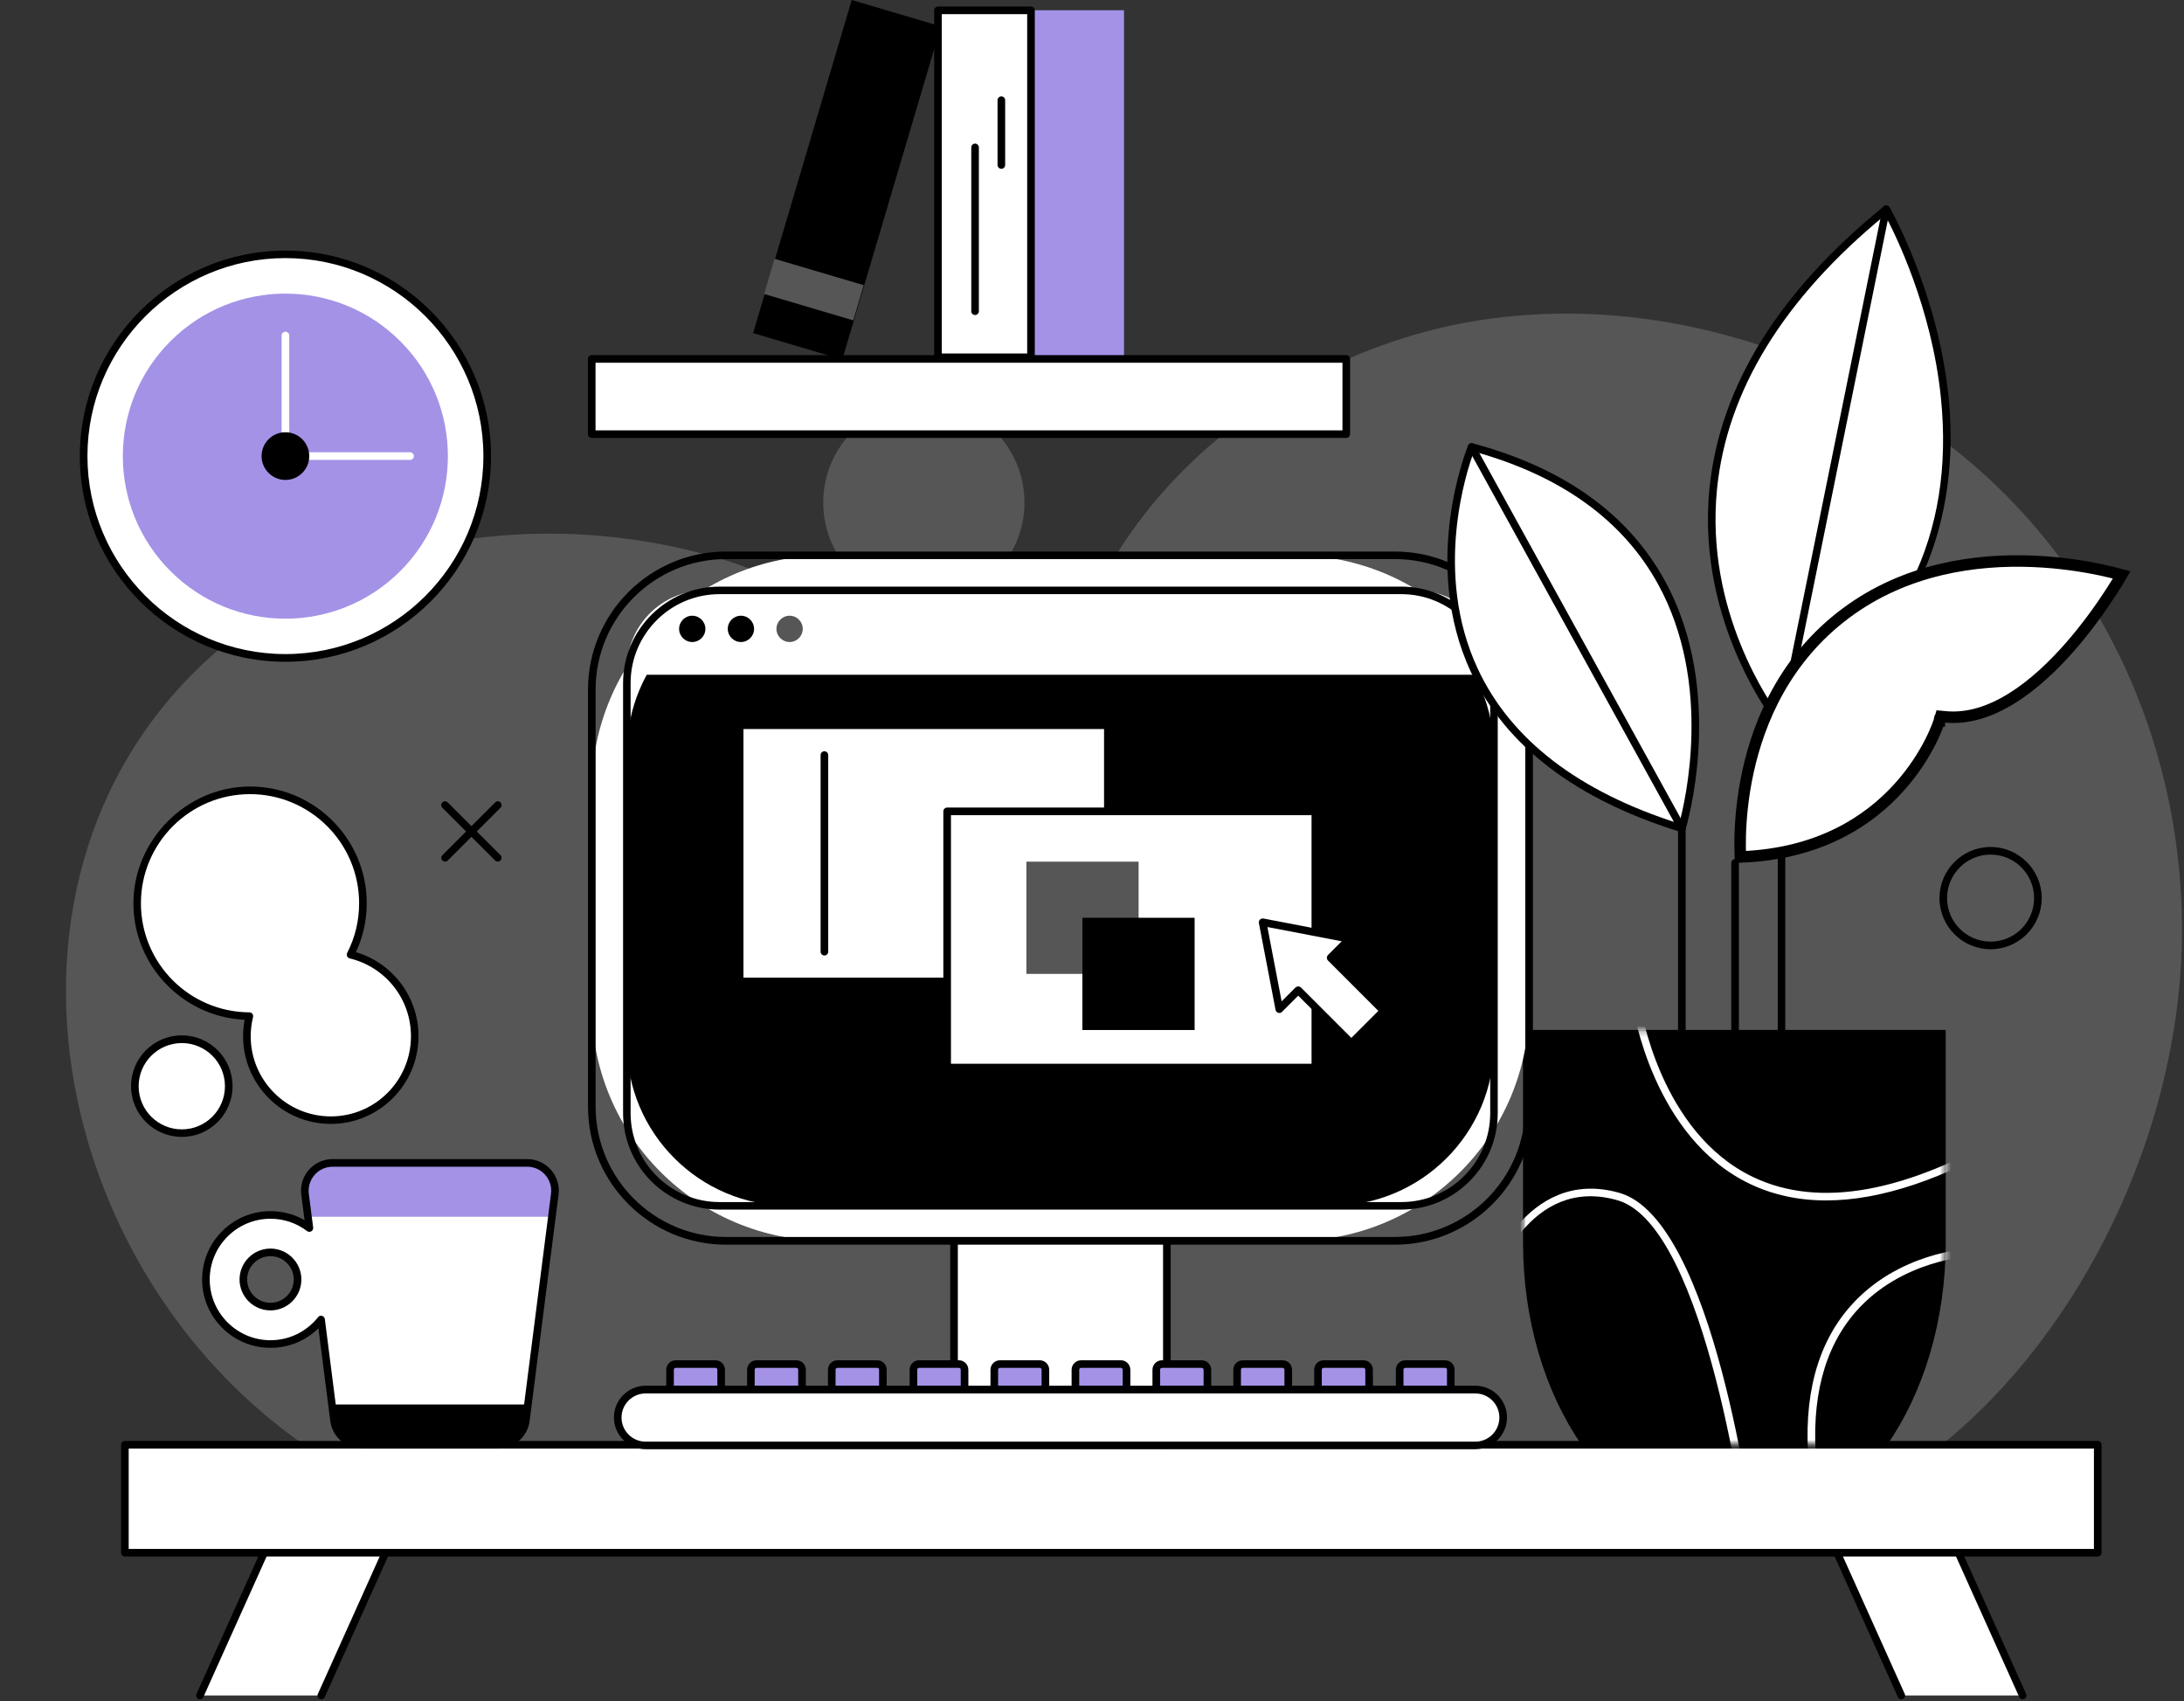 <svg width="380" height="296" viewBox="0 0 380 296" fill="none" xmlns="http://www.w3.org/2000/svg">
<rect x="0" y="0" width="380" height="296" fill="#333333" stroke="none"/>
<path d="M364.991 251.361H21.728V270.145H364.991V251.361Z" fill="white"/>
<path d="M45.955 270.145L34.788 294.986H55.906L67.089 270.145H45.955Z" fill="white"/>
<path d="M340.766 270.145H319.647L330.813 294.986H351.932L340.766 270.145Z" fill="white"/>
<path d="M279.428 54.794C267.489 53.989 255.471 55.235 244.067 58.863C223.185 65.503 204.369 79.146 193.203 98.198C187.73 107.551 182.777 116.935 170.459 116.241C154.53 115.327 142.054 102.599 127.291 97.82C101.851 89.603 71.615 91.18 48.541 105.39C-6.425 139.206 3.67 217.104 53.021 251.471L337.675 251.518C362.8 231.22 378.792 196.632 379.612 164.583C380.511 129.679 364.818 95.817 336.334 75.345C319.931 63.563 299.805 56.182 279.412 54.794H279.428Z" fill="#565656"/>
<path d="M264.997 179.188V216.173C264.997 229.816 268.86 242.213 275.169 251.361H328.368C334.677 242.213 338.541 229.816 338.541 216.173V179.188H264.997Z" fill="black"/>
<path d="M160.743 104.933C170.412 104.933 178.25 97.095 178.25 87.426C178.25 77.757 170.412 69.919 160.743 69.919C151.074 69.919 143.236 77.757 143.236 87.426C143.236 97.095 151.074 104.933 160.743 104.933Z" fill="#565656"/>
<path d="M203.028 138.307H165.995V251.377H203.028V138.307Z" fill="white"/>
<path d="M203.028 252.023H165.996C165.633 252.023 165.333 251.724 165.333 251.361V138.291C165.333 137.928 165.633 137.629 165.996 137.629H203.028C203.391 137.629 203.691 137.928 203.691 138.291V251.361C203.691 251.724 203.391 252.023 203.028 252.023ZM166.658 250.698H202.366V138.953H166.658V250.698Z" fill="black"/>
<path d="M266.053 174.977V137.518C266.053 114.923 247.736 96.606 225.141 96.606L143.867 96.606C121.272 96.606 102.955 114.923 102.955 137.518V174.977C102.955 197.572 121.272 215.889 143.867 215.889H225.141C247.736 215.889 266.053 197.572 266.053 174.977Z" fill="white"/>
<path d="M242.695 216.552H126.329C113.08 216.552 102.308 205.78 102.308 192.531V119.98C102.308 106.731 113.08 95.959 126.329 95.959H242.695C255.943 95.959 266.716 106.731 266.716 119.98V192.531C266.716 205.78 255.943 216.552 242.695 216.552ZM126.329 97.268C113.806 97.268 103.633 107.457 103.633 119.964V192.515C103.633 205.038 113.822 215.211 126.329 215.211H242.695C255.218 215.211 265.391 205.022 265.391 192.515V119.964C265.391 107.441 255.202 97.268 242.695 97.268H126.329Z" fill="black"/>
<path d="M259.949 181.554V130.941C259.949 115.349 247.31 102.709 231.717 102.709L137.306 102.709C121.714 102.709 109.074 115.349 109.074 130.941V181.554C109.074 197.146 121.714 209.785 137.306 209.785H231.717C247.31 209.785 259.949 197.146 259.949 181.554Z" fill="black"/>
<path d="M109.073 116.32V117.393H259.949V116.32C259.949 108.813 253.861 102.725 246.354 102.725H122.685C115.178 102.725 109.09 108.813 109.09 116.32H109.073Z" fill="white"/>
<path d="M243.814 210.448H125.193C115.935 210.448 108.411 202.925 108.411 193.667V118.844C108.411 109.586 115.935 102.062 125.193 102.062H243.814C253.073 102.062 260.596 109.586 260.596 118.844V193.667C260.596 202.925 253.073 210.448 243.814 210.448ZM125.193 103.372C116.66 103.372 109.72 110.311 109.72 118.844V193.667C109.72 202.199 116.66 209.139 125.193 209.139H243.814C252.347 209.139 259.287 202.199 259.287 193.667V118.844C259.287 110.311 252.347 103.372 243.814 103.372H125.193Z" fill="black"/>
<path d="M122.732 109.412C122.732 110.674 121.708 111.699 120.446 111.699C119.184 111.699 118.159 110.674 118.159 109.412C118.159 108.151 119.184 107.125 120.446 107.125C121.708 107.125 122.732 108.151 122.732 109.412Z" fill="black"/>
<path d="M139.672 109.412C139.672 110.674 138.647 111.699 137.385 111.699C136.123 111.699 135.098 110.674 135.098 109.412C135.098 108.151 136.123 107.125 137.385 107.125C138.647 107.125 139.672 108.151 139.672 109.412Z" fill="#565656"/>
<path d="M131.202 109.412C131.202 110.674 130.177 111.699 128.915 111.699C127.653 111.699 126.628 110.674 126.628 109.412C126.628 108.151 127.653 107.125 128.915 107.125C130.177 107.125 131.202 108.151 131.202 109.412Z" fill="black"/>
<path d="M364.991 270.808H21.728C21.366 270.808 21.066 270.508 21.066 270.145V251.361C21.066 250.998 21.366 250.698 21.728 250.698H364.991C365.354 250.698 365.654 250.998 365.654 251.361V270.145C365.654 270.508 365.354 270.808 364.991 270.808ZM22.39 269.483H364.329V252.023H22.39V269.483Z" fill="black"/>
<path d="M34.788 295.649C34.693 295.649 34.599 295.633 34.52 295.585C34.188 295.444 34.03 295.049 34.188 294.718L45.354 269.893C45.512 269.562 45.891 269.42 46.222 269.562C46.553 269.704 46.711 270.098 46.553 270.429L35.387 295.254C35.276 295.507 35.04 295.649 34.788 295.649Z" fill="black"/>
<path d="M55.906 295.649C55.811 295.649 55.717 295.633 55.638 295.585C55.307 295.444 55.149 295.049 55.307 294.718L66.473 269.893C66.631 269.562 67.009 269.42 67.341 269.562C67.672 269.704 67.829 270.098 67.672 270.429L56.506 295.254C56.395 295.507 56.158 295.649 55.906 295.649Z" fill="black"/>
<path d="M351.932 295.649C351.68 295.649 351.443 295.507 351.333 295.254L340.166 270.429C340.024 270.098 340.166 269.704 340.498 269.562C340.829 269.42 341.223 269.562 341.365 269.893L352.532 294.718C352.674 295.049 352.532 295.444 352.2 295.585C352.106 295.617 352.027 295.649 351.932 295.649Z" fill="black"/>
<path d="M330.814 295.649C330.561 295.649 330.325 295.507 330.214 295.254L319.048 270.429C318.906 270.098 319.048 269.704 319.379 269.562C319.71 269.42 320.104 269.562 320.246 269.893L331.413 294.718C331.571 295.049 331.413 295.444 331.082 295.585C330.987 295.617 330.908 295.649 330.814 295.649Z" fill="black"/>
<path d="M35.828 222.624C35.828 228.822 40.86 233.854 47.058 233.854C50.623 233.854 53.809 232.182 55.875 229.58L58.115 247.15C58.43 249.563 60.481 251.361 62.91 251.361H86.725C89.154 251.361 91.204 249.563 91.52 247.15L96.551 207.767C96.913 204.881 94.674 202.325 91.756 202.325H57.878C54.976 202.325 52.72 204.881 53.083 207.767L53.841 213.65C51.964 212.23 49.613 211.379 47.058 211.379C40.86 211.379 35.828 216.41 35.828 222.608V222.624ZM42.343 222.624C42.343 220.022 44.456 217.908 47.058 217.908C49.661 217.908 51.775 220.022 51.775 222.624C51.775 225.226 49.661 227.34 47.058 227.34C44.456 227.34 42.343 225.226 42.343 222.624Z" fill="white"/>
<path d="M23.463 188.982C23.463 193.493 27.123 197.152 31.634 197.152C36.144 197.152 39.803 193.493 39.803 188.982C39.803 184.472 36.144 180.812 31.634 180.812C27.123 180.812 23.463 184.472 23.463 188.982Z" fill="white"/>
<path d="M23.874 157.139C23.874 146.287 32.674 137.502 43.51 137.502C54.345 137.502 63.146 146.303 63.146 157.139C63.146 160.356 62.357 163.4 60.985 166.081C67.389 167.627 72.152 173.399 72.152 180.276C72.152 188.336 65.622 194.881 57.547 194.881C49.471 194.881 42.942 188.351 42.942 180.276C42.942 179.077 43.084 177.895 43.368 176.775C32.58 176.712 23.858 167.942 23.858 157.139H23.874Z" fill="white"/>
<path d="M31.633 197.799C26.76 197.799 22.801 193.84 22.801 188.967C22.801 184.093 26.76 180.134 31.633 180.134C36.507 180.134 40.465 184.093 40.465 188.967C40.465 193.84 36.507 197.799 31.633 197.799ZM31.633 181.475C27.501 181.475 24.125 184.834 24.125 188.982C24.125 193.13 27.485 196.49 31.633 196.49C35.781 196.49 39.14 193.13 39.14 188.982C39.14 184.834 35.781 181.475 31.633 181.475Z" fill="black"/>
<path d="M57.563 195.544C49.14 195.544 42.295 188.698 42.295 180.276C42.295 179.314 42.389 178.368 42.563 177.421C31.822 176.933 23.211 167.99 23.211 157.139C23.211 146.287 32.327 136.84 43.51 136.84C54.692 136.84 63.808 145.94 63.808 157.139C63.808 160.12 63.178 162.974 61.931 165.655C68.382 167.58 72.814 173.478 72.814 180.276C72.814 188.698 65.969 195.544 57.547 195.544H57.563ZM43.51 138.165C33.037 138.165 24.52 146.682 24.52 157.154C24.52 167.627 32.974 176.065 43.383 176.128C43.588 176.128 43.778 176.223 43.904 176.38C44.03 176.538 44.077 176.743 44.03 176.948C43.762 178.036 43.62 179.172 43.62 180.292C43.62 187.973 49.866 194.234 57.563 194.234C65.259 194.234 71.505 187.989 71.505 180.292C71.505 173.825 67.121 168.258 60.843 166.744C60.654 166.696 60.48 166.555 60.401 166.381C60.322 166.192 60.322 165.987 60.401 165.797C61.789 163.1 62.484 160.198 62.484 157.154C62.484 146.682 53.967 138.165 43.494 138.165H43.51Z" fill="black"/>
<path d="M118.332 237.339H123.742C124.704 237.339 125.477 238.112 125.477 239.074V241.771H116.582V239.074C116.582 238.112 117.355 237.339 118.317 237.339H118.332Z" fill="#A492E7"/>
<path d="M125.477 242.418H116.581C116.219 242.418 115.919 242.118 115.919 241.756V238.317C115.919 237.403 116.66 236.661 117.575 236.661H124.483C125.398 236.661 126.139 237.403 126.139 238.317V241.756C126.139 242.118 125.84 242.418 125.477 242.418ZM117.244 241.093H124.815V238.317C124.815 238.128 124.672 237.986 124.483 237.986H117.575C117.386 237.986 117.244 238.128 117.244 238.317V241.093Z" fill="black"/>
<path d="M132.4 237.339H137.81C138.773 237.339 139.546 238.112 139.546 239.074V241.771H130.65V239.074C130.65 238.112 131.423 237.339 132.385 237.339H132.4Z" fill="#A492E7"/>
<path d="M139.546 242.418H130.65C130.287 242.418 129.988 242.118 129.988 241.756V238.317C129.988 237.403 130.729 236.661 131.644 236.661H138.552C139.467 236.661 140.208 237.403 140.208 238.317V241.756C140.208 242.118 139.909 242.418 139.546 242.418ZM131.312 241.093H138.883V238.317C138.883 238.128 138.742 237.986 138.552 237.986H131.644C131.454 237.986 131.312 238.128 131.312 238.317V241.093Z" fill="black"/>
<path d="M146.47 237.339H151.879C152.841 237.339 153.614 238.112 153.614 239.074V241.771H144.719V239.074C144.719 238.112 145.491 237.339 146.454 237.339H146.47Z" fill="#A492E7"/>
<path d="M153.614 242.418H144.719C144.356 242.418 144.056 242.118 144.056 241.756V238.317C144.056 237.403 144.798 236.661 145.713 236.661H152.621C153.536 236.661 154.277 237.403 154.277 238.317V241.756C154.277 242.118 153.977 242.418 153.614 242.418ZM145.381 241.093H152.952V238.317C152.952 238.128 152.81 237.986 152.621 237.986H145.713C145.524 237.986 145.381 238.128 145.381 238.317V241.093Z" fill="black"/>
<path d="M160.68 237.339H166.09C167.052 237.339 167.824 238.112 167.824 239.074V241.771H158.929V239.074C158.929 238.112 159.702 237.339 160.665 237.339H160.68Z" fill="#A492E7"/>
<path d="M167.825 242.418H158.93C158.567 242.418 158.267 242.118 158.267 241.756V238.317C158.267 237.403 159.008 236.661 159.923 236.661H166.831C167.746 236.661 168.488 237.403 168.488 238.317V241.756C168.488 242.118 168.187 242.418 167.825 242.418ZM159.592 241.093H167.162V238.317C167.162 238.128 167.02 237.986 166.831 237.986H159.923C159.734 237.986 159.592 238.128 159.592 238.317V241.093Z" fill="black"/>
<path d="M174.749 237.339H180.159C181.121 237.339 181.894 238.112 181.894 239.074V241.771H172.998V239.074C172.998 238.112 173.771 237.339 174.733 237.339H174.749Z" fill="#A492E7"/>
<path d="M181.894 242.418H172.998C172.635 242.418 172.336 242.118 172.336 241.756V238.317C172.336 237.403 173.077 236.661 173.992 236.661H180.9C181.814 236.661 182.556 237.403 182.556 238.317V241.756C182.556 242.118 182.257 242.418 181.894 242.418ZM173.661 241.093H181.231V238.317C181.231 238.128 181.089 237.986 180.9 237.986H173.992C173.802 237.986 173.661 238.128 173.661 238.317V241.093Z" fill="black"/>
<path d="M188.865 237.339H194.274C195.236 237.339 196.009 238.112 196.009 239.074V241.771H187.115V239.074C187.115 238.112 187.887 237.339 188.849 237.339H188.865Z" fill="#A492E7"/>
<path d="M196.009 242.418H187.114C186.752 242.418 186.451 242.118 186.451 241.756V238.317C186.451 237.403 187.193 236.661 188.108 236.661H195.016C195.931 236.661 196.672 237.403 196.672 238.317V241.756C196.672 242.118 196.372 242.418 196.009 242.418ZM187.777 241.093H195.347V238.317C195.347 238.128 195.205 237.986 195.016 237.986H188.108C187.919 237.986 187.777 238.128 187.777 238.317V241.093Z" fill="black"/>
<path d="M202.934 237.339H208.344C209.306 237.339 210.078 238.112 210.078 239.074V241.771H201.183V239.074C201.183 238.112 201.955 237.339 202.917 237.339H202.934Z" fill="#A492E7"/>
<path d="M210.078 242.418H201.183C200.82 242.418 200.521 242.118 200.521 241.756V238.317C200.521 237.403 201.262 236.661 202.177 236.661H209.084C209.999 236.661 210.741 237.403 210.741 238.317V241.756C210.741 242.118 210.441 242.418 210.078 242.418ZM201.845 241.093H209.416V238.317C209.416 238.128 209.274 237.986 209.084 237.986H202.177C201.987 237.986 201.845 238.128 201.845 238.317V241.093Z" fill="black"/>
<path d="M217.002 237.339H222.412C223.374 237.339 224.147 238.112 224.147 239.074V241.771H215.252V239.074C215.252 238.112 216.025 237.339 216.987 237.339H217.002Z" fill="#A492E7"/>
<path d="M224.147 242.418H215.251C214.889 242.418 214.589 242.118 214.589 241.756V238.317C214.589 237.403 215.33 236.661 216.245 236.661H223.153C224.068 236.661 224.809 237.403 224.809 238.317V241.756C224.809 242.118 224.51 242.418 224.147 242.418ZM215.914 241.093H223.484V238.317C223.484 238.128 223.342 237.986 223.153 237.986H216.245C216.056 237.986 215.914 238.128 215.914 238.317V241.093Z" fill="black"/>
<path d="M231.071 237.339H236.481C237.443 237.339 238.216 238.112 238.216 239.074V241.771H229.32V239.074C229.32 238.112 230.093 237.339 231.055 237.339H231.071Z" fill="#A492E7"/>
<path d="M238.216 242.418H229.32C228.957 242.418 228.658 242.118 228.658 241.756V238.317C228.658 237.403 229.399 236.661 230.313 236.661H237.221C238.136 236.661 238.878 237.403 238.878 238.317V241.756C238.878 242.118 238.578 242.418 238.216 242.418ZM229.982 241.093H237.553V238.317C237.553 238.128 237.411 237.986 237.221 237.986H230.313C230.124 237.986 229.982 238.128 229.982 238.317V241.093Z" fill="black"/>
<path d="M245.265 237.339H250.675C251.638 237.339 252.411 238.112 252.411 239.074V241.771H243.515V239.074C243.515 238.112 244.288 237.339 245.25 237.339H245.265Z" fill="#A492E7"/>
<path d="M252.426 242.418H243.53C243.167 242.418 242.868 242.118 242.868 241.756V238.317C242.868 237.403 243.61 236.661 244.524 236.661H251.432C252.347 236.661 253.088 237.403 253.088 238.317V241.756C253.088 242.118 252.789 242.418 252.426 242.418ZM244.193 241.093H251.764V238.317C251.764 238.128 251.622 237.986 251.432 237.986H244.524C244.335 237.986 244.193 238.128 244.193 238.317V241.093Z" fill="black"/>
<path d="M256.685 251.471H112.339C109.658 251.471 107.481 249.295 107.481 246.613C107.481 243.932 109.658 241.756 112.339 241.756H256.685C259.366 241.756 261.543 243.932 261.543 246.613C261.543 249.295 259.366 251.471 256.685 251.471Z" fill="white"/>
<path d="M256.685 252.134H112.339C109.295 252.134 106.819 249.657 106.819 246.613C106.819 243.569 109.295 241.093 112.339 241.093H256.685C259.729 241.093 262.205 243.569 262.205 246.613C262.205 249.657 259.729 252.134 256.685 252.134ZM112.339 242.434C110.021 242.434 108.143 244.311 108.143 246.629C108.143 248.948 110.021 250.824 112.339 250.824H256.685C259.003 250.824 260.88 248.948 260.88 246.629C260.88 244.311 259.003 242.434 256.685 242.434H112.339Z" fill="black"/>
<path d="M192.776 126.178H128.71V170.75H192.776V126.178Z" fill="white"/>
<path d="M192.76 171.412H128.695C128.332 171.412 128.032 171.113 128.032 170.75V126.178C128.032 125.815 128.332 125.516 128.695 125.516H192.76C193.123 125.516 193.423 125.815 193.423 126.178V170.75C193.423 171.113 193.123 171.412 192.76 171.412ZM129.357 170.087H192.098V126.84H129.357V170.087Z" fill="black"/>
<path d="M228.863 141.161H164.796V185.733H228.863V141.161Z" fill="white"/>
<path d="M228.863 186.396H164.796C164.434 186.396 164.134 186.096 164.134 185.733V141.162C164.134 140.799 164.434 140.499 164.796 140.499H228.863C229.225 140.499 229.525 140.799 229.525 141.162V185.733C229.525 186.096 229.225 186.396 228.863 186.396ZM165.459 185.071H228.2V141.824H165.459V185.071Z" fill="black"/>
<path d="M234.809 163.353L227.254 161.902L219.699 160.451L221.15 168.006L222.602 175.56L225.881 172.28L235.124 181.522L240.77 175.876L231.528 166.633L234.809 163.353Z" fill="white"/>
<path d="M235.124 182.185C234.951 182.185 234.793 182.122 234.651 181.995L225.881 173.226L223.058 176.049C222.885 176.223 222.632 176.286 222.396 176.207C222.159 176.128 221.986 175.939 221.938 175.702L219.037 160.593C218.989 160.372 219.068 160.151 219.226 159.993C219.384 159.836 219.604 159.772 219.825 159.804L234.935 162.706C235.172 162.753 235.376 162.927 235.439 163.163C235.518 163.4 235.439 163.652 235.281 163.826L232.459 166.649L241.228 175.418C241.354 175.545 241.417 175.718 241.417 175.892C241.417 176.065 241.354 176.238 241.228 176.365L235.582 182.011C235.456 182.137 235.282 182.2 235.108 182.2L235.124 182.185ZM225.881 171.617C226.055 171.617 226.213 171.68 226.355 171.806L235.124 180.576L239.824 175.876L231.055 167.106C230.929 166.98 230.866 166.807 230.866 166.633C230.866 166.46 230.929 166.286 231.055 166.16L233.452 163.763L220.519 161.287L222.996 174.22L225.392 171.822C225.519 171.696 225.692 171.633 225.866 171.633L225.881 171.617Z" fill="black"/>
<path d="M148.192 1.08398e-05L131.037 57.953L146.553 62.546L163.709 4.593L148.192 1.08398e-05Z" fill="black"/>
<path d="M179.386 1.784V62.144H195.568V1.784H179.386Z" fill="#A492E7"/>
<path d="M134.763 45.024L132.95 51.149L148.467 55.742L150.28 49.617L134.763 45.024Z" fill="#565656"/>
<path d="M163.204 1.8V62.16H179.386V1.8H163.204Z" fill="white"/>
<path d="M179.386 62.822H163.204C162.841 62.822 162.542 62.522 162.542 62.159V1.8C162.542 1.437 162.841 1.137 163.204 1.137H179.386C179.748 1.137 180.048 1.437 180.048 1.8V62.159C180.048 62.522 179.748 62.822 179.386 62.822ZM163.866 61.497H178.723V2.462H163.866V61.497Z" fill="black"/>
<path d="M169.654 54.809C169.291 54.809 168.992 54.51 168.992 54.147V25.647C168.992 25.284 169.291 24.985 169.654 24.985C170.017 24.985 170.317 25.284 170.317 25.647V54.147C170.317 54.51 170.017 54.809 169.654 54.809Z" fill="black"/>
<path d="M174.228 29.369C173.865 29.369 173.566 29.069 173.566 28.707V17.43C173.566 17.067 173.865 16.767 174.228 16.767C174.591 16.767 174.891 17.067 174.891 17.43V28.707C174.891 29.069 174.591 29.369 174.228 29.369Z" fill="black"/>
<path d="M198.107 149.915H178.582V169.441H198.107V149.915Z" fill="#565656"/>
<path d="M207.855 159.678H188.328V179.204H207.855V159.678Z" fill="black"/>
<path d="M74.476 104.187C88.187 90.476 88.187 68.247 74.477 54.536C60.766 40.825 38.536 40.825 24.825 54.536C11.114 68.247 11.115 90.476 24.826 104.187C38.536 117.898 60.766 117.898 74.476 104.187Z" fill="white"/>
<path d="M49.66 115.138C29.93 115.138 13.89 99.082 13.89 79.367C13.89 59.651 29.945 43.596 49.66 43.596C69.376 43.596 85.432 59.651 85.432 79.367C85.432 99.082 69.376 115.138 49.66 115.138ZM49.66 44.905C30.655 44.905 15.214 60.361 15.214 79.351C15.214 98.34 30.671 113.797 49.66 113.797C68.65 113.797 84.107 98.34 84.107 79.351C84.107 60.361 68.65 44.905 49.66 44.905Z" fill="black"/>
<path d="M69.647 99.358C80.691 88.314 80.691 70.409 69.647 59.365C58.603 48.321 40.698 48.322 29.654 59.365C18.61 70.409 18.611 88.314 29.654 99.358C40.698 110.402 58.603 110.402 69.647 99.358Z" fill="#A492E7"/>
<path d="M71.347 80.013H49.661C49.298 80.013 48.998 79.714 48.998 79.351V58.374C48.998 58.011 49.298 57.712 49.661 57.712C50.023 57.712 50.323 58.011 50.323 58.374V78.689H71.347C71.71 78.689 72.01 78.988 72.01 79.351C72.01 79.714 71.71 80.013 71.347 80.013Z" fill="white"/>
<path d="M53.809 79.351C53.809 81.638 51.947 83.499 49.661 83.499C47.374 83.499 45.513 81.638 45.513 79.351C45.513 77.064 47.374 75.203 49.661 75.203C51.947 75.203 53.809 77.064 53.809 79.351Z" fill="black"/>
<path d="M309.979 126.178C309.979 126.178 272.914 81.259 328.195 36.403C328.195 36.403 361.38 93.672 309.979 126.178Z" fill="white"/>
<path d="M292.629 144.142C292.629 144.142 308.953 91.953 256.054 77.789C256.054 77.789 235.55 126.541 292.629 144.142Z" fill="white"/>
<path d="M309.979 126.84C309.789 126.84 309.6 126.762 309.473 126.604C309.331 126.43 295.042 108.813 297.44 84.966C299.206 67.317 309.411 50.819 327.785 35.899C327.943 35.773 328.132 35.725 328.321 35.757C328.511 35.788 328.684 35.915 328.779 36.072C328.858 36.214 337.17 50.725 339.031 69.036C340.75 85.991 337.185 109.759 310.341 126.73C310.231 126.793 310.104 126.84 309.994 126.84H309.979ZM327.99 37.429C310.294 51.971 300.452 68.011 298.749 85.092C296.635 106.289 307.96 122.424 310.136 125.311C330.845 111.999 340.135 93.136 337.706 69.225C336.113 53.422 329.63 40.489 327.99 37.429Z" fill="black"/>
<path d="M292.629 144.789C292.629 144.789 292.503 144.789 292.44 144.757C274.207 139.127 261.937 129.774 255.928 116.92C247.048 97.899 255.36 77.711 255.439 77.506C255.565 77.206 255.896 77.032 256.227 77.127C272.031 81.354 283.276 89.382 289.648 100.99C300.468 120.658 293.339 144.095 293.26 144.332C293.165 144.616 292.913 144.789 292.629 144.789ZM256.448 78.562C255.218 81.843 249.303 99.602 257.126 116.368C262.883 128.702 274.68 137.755 292.172 143.291C293.213 139.458 298.038 119.002 288.481 101.621C282.361 90.502 271.589 82.742 256.448 78.562Z" fill="black"/>
<path d="M309.979 189.645C309.616 189.645 309.316 189.345 309.316 188.982V126.178C309.316 126.178 309.316 126.083 309.316 126.052L327.533 36.277C327.612 35.914 327.958 35.694 328.305 35.757C328.668 35.836 328.889 36.182 328.826 36.529L310.625 126.241V188.966C310.625 189.329 310.325 189.629 309.963 189.629L309.979 189.645Z" fill="black"/>
<path d="M292.629 186.396C292.266 186.396 291.967 186.096 291.967 185.733V144.3L255.47 78.089C255.297 77.774 255.407 77.364 255.738 77.19C256.054 77.016 256.463 77.127 256.637 77.442L293.212 143.795C293.259 143.89 293.291 144.001 293.291 144.111V185.718C293.291 186.08 292.992 186.38 292.629 186.38V186.396Z" fill="black"/>
<path d="M301.887 186.396C301.524 186.396 301.225 186.096 301.225 185.733V150.12C301.225 149.757 301.524 149.458 301.887 149.458C302.25 149.458 302.55 149.757 302.55 150.12V185.733C302.55 186.096 302.25 186.396 301.887 186.396Z" fill="black"/>
<path d="M338.479 124.725L337.664 124.647L337.427 125.43L337.427 125.43L337.427 125.431L337.426 125.431L337.424 125.44L337.41 125.482C337.398 125.522 337.377 125.583 337.35 125.664C337.294 125.827 337.206 126.071 337.084 126.384C336.84 127.011 336.456 127.916 335.905 129.007C334.802 131.19 333.033 134.111 330.374 137.048C325.189 142.773 316.592 148.596 302.819 149.095C302.815 149.013 302.811 148.926 302.807 148.835C302.773 148.054 302.748 146.914 302.783 145.493C302.854 142.65 303.168 138.693 304.142 134.244C306.089 125.342 310.659 114.541 321.129 106.712C331.601 98.881 343.871 97.274 353.596 97.654C358.452 97.844 362.648 98.527 365.629 99.164C367.119 99.482 368.303 99.787 369.111 100.013C369.128 100.017 369.144 100.022 369.16 100.026C369.143 100.056 369.125 100.087 369.106 100.118C368.665 100.867 368.013 101.939 367.177 103.222C365.505 105.789 363.102 109.188 360.177 112.531C357.248 115.879 353.822 119.139 350.109 121.456C346.396 123.773 342.462 125.107 338.479 124.725Z" fill="white" stroke="black" stroke-width="2"/>
<path d="M143.441 166.239C143.078 166.239 142.779 165.939 142.779 165.577V131.367C142.779 131.004 143.078 130.705 143.441 130.705C143.804 130.705 144.104 131.004 144.104 131.367V165.577C144.104 165.939 143.804 166.239 143.441 166.239Z" fill="black"/>
<path d="M234.257 62.443H102.97V75.534H234.257V62.443Z" fill="white"/>
<path d="M234.241 76.196H102.954C102.592 76.196 102.292 75.897 102.292 75.534V62.443C102.292 62.08 102.592 61.781 102.954 61.781H234.241C234.604 61.781 234.904 62.08 234.904 62.443V75.534C234.904 75.897 234.604 76.196 234.241 76.196ZM103.617 74.871H233.579V63.106H103.617V74.871Z" fill="black"/>
<mask id="mask0_8_303" style="mask-type:luminance" maskUnits="userSpaceOnUse" x="264" y="179" width="75" height="73">
<path d="M264.997 179.188V216.173C264.997 229.816 268.86 242.213 275.169 251.361H328.368C334.677 242.213 338.541 229.816 338.541 216.173V179.188H264.997Z" fill="white"/>
</mask>
<g mask="url(#mask0_8_303)">
<path d="M317.754 208.855C312.912 208.855 308.481 207.893 304.459 205.969C287.567 197.909 284.144 175.324 284.113 175.103C284.066 174.74 284.318 174.409 284.68 174.361C285.043 174.314 285.374 174.566 285.421 174.929C285.453 175.15 288.781 197.042 305.026 204.786C316.556 210.29 331.744 207.53 350.15 196.569C350.465 196.379 350.876 196.49 351.049 196.805C351.239 197.121 351.128 197.531 350.812 197.704C338.321 205.133 327.249 208.855 317.722 208.855H317.754Z" fill="white"/>
<path d="M304.585 268.426C304.253 268.426 303.969 268.174 303.921 267.843C303.858 267.291 297.045 213.303 281.431 208.823C266.037 204.407 260.012 222.451 259.76 223.223C259.649 223.57 259.271 223.76 258.924 223.649C258.577 223.539 258.388 223.16 258.498 222.813C258.561 222.608 265.17 202.783 281.794 207.546C298.228 212.262 304.947 265.414 305.231 267.669C305.278 268.032 305.01 268.363 304.663 268.41C304.632 268.41 304.616 268.41 304.585 268.41V268.426Z" fill="white"/>
<path d="M315.388 255.367C315.057 255.367 314.757 255.115 314.726 254.768C313.7 243.144 316.114 233.901 321.918 227.293C330.214 217.861 342.311 217.262 342.816 217.246C343.178 217.23 343.494 217.514 343.51 217.877C343.51 218.24 343.242 218.555 342.879 218.571C342.753 218.571 330.829 219.17 322.911 228.192C317.359 234.516 315.057 243.427 316.051 254.657C316.082 255.02 315.814 255.335 315.451 255.367C315.435 255.367 315.404 255.367 315.388 255.367Z" fill="white"/>
</g>
<path d="M91.756 202.341H57.877C54.975 202.341 52.72 204.896 53.083 207.783L53.588 211.694H96.046L96.55 207.783C96.913 204.896 94.674 202.341 91.756 202.341Z" fill="#A492E7"/>
<path d="M57.752 244.358L58.115 247.165C58.43 249.579 60.48 251.377 62.909 251.377H86.725C89.153 251.377 91.204 249.579 91.519 247.165L91.882 244.358H57.767H57.752Z" fill="black"/>
<path d="M86.725 252.023H62.91C60.15 252.023 57.815 249.957 57.468 247.229L55.402 231.094C53.194 233.286 50.228 234.5 47.058 234.5C40.497 234.5 35.166 229.17 35.166 222.608C35.166 216.047 40.497 210.716 47.058 210.716C49.172 210.716 51.191 211.252 52.989 212.293L52.421 207.846C52.215 206.284 52.705 204.707 53.746 203.524C54.787 202.341 56.285 201.663 57.862 201.663H91.741C93.318 201.663 94.816 202.341 95.857 203.524C96.898 204.707 97.387 206.284 97.182 207.846L92.15 247.229C91.803 249.957 89.469 252.023 86.709 252.023H86.725ZM55.874 228.917C55.874 228.917 56.001 228.917 56.049 228.949C56.301 229.027 56.49 229.233 56.521 229.501L58.761 247.071C59.029 249.137 60.796 250.714 62.893 250.714H86.709C88.807 250.714 90.574 249.153 90.842 247.071L95.873 207.688C96.031 206.505 95.652 205.306 94.863 204.407C94.075 203.508 92.939 202.988 91.741 202.988H57.862C56.663 202.988 55.528 203.508 54.739 204.407C53.951 205.306 53.588 206.505 53.73 207.688L54.487 213.571C54.518 213.839 54.392 214.091 54.156 214.233C53.919 214.36 53.635 214.344 53.43 214.186C51.585 212.782 49.377 212.041 47.058 212.041C41.222 212.041 36.491 216.789 36.491 222.608C36.491 228.428 41.238 233.176 47.058 233.176C50.307 233.176 53.32 231.709 55.355 229.154C55.481 228.996 55.669 228.901 55.874 228.901V228.917ZM47.058 227.987C44.093 227.987 41.68 225.574 41.68 222.608C41.68 219.643 44.093 217.23 47.058 217.23C50.023 217.23 52.437 219.643 52.437 222.608C52.437 225.574 50.023 227.987 47.058 227.987ZM47.058 218.555C44.819 218.555 43.005 220.369 43.005 222.608C43.005 224.848 44.819 226.662 47.058 226.662C49.298 226.662 51.111 224.848 51.111 222.608C51.111 220.369 49.298 218.555 47.058 218.555Z" fill="black"/>
<path d="M86.614 149.899C86.441 149.899 86.284 149.836 86.142 149.71L76.962 140.531C76.709 140.278 76.709 139.852 76.962 139.6C77.214 139.348 77.64 139.348 77.893 139.6L87.072 148.779C87.324 149.032 87.324 149.458 87.072 149.71C86.946 149.836 86.772 149.899 86.598 149.899H86.614Z" fill="black"/>
<path d="M77.451 149.899C77.277 149.899 77.12 149.836 76.978 149.71C76.726 149.458 76.726 149.032 76.978 148.779L86.157 139.6C86.409 139.348 86.835 139.348 87.087 139.6C87.34 139.852 87.34 140.278 87.087 140.531L77.908 149.71C77.782 149.836 77.609 149.899 77.436 149.899H77.451Z" fill="black"/>
<path d="M346.349 165.151C341.444 165.151 337.453 161.16 337.453 156.255C337.453 151.35 341.444 147.36 346.349 147.36C351.254 147.36 355.244 151.35 355.244 156.255C355.244 161.16 351.254 165.151 346.349 165.151ZM346.349 148.685C342.169 148.685 338.778 152.076 338.778 156.255C338.778 160.435 342.169 163.826 346.349 163.826C350.529 163.826 353.919 160.435 353.919 156.255C353.919 152.076 350.529 148.685 346.349 148.685Z" fill="black"/>
</svg>
